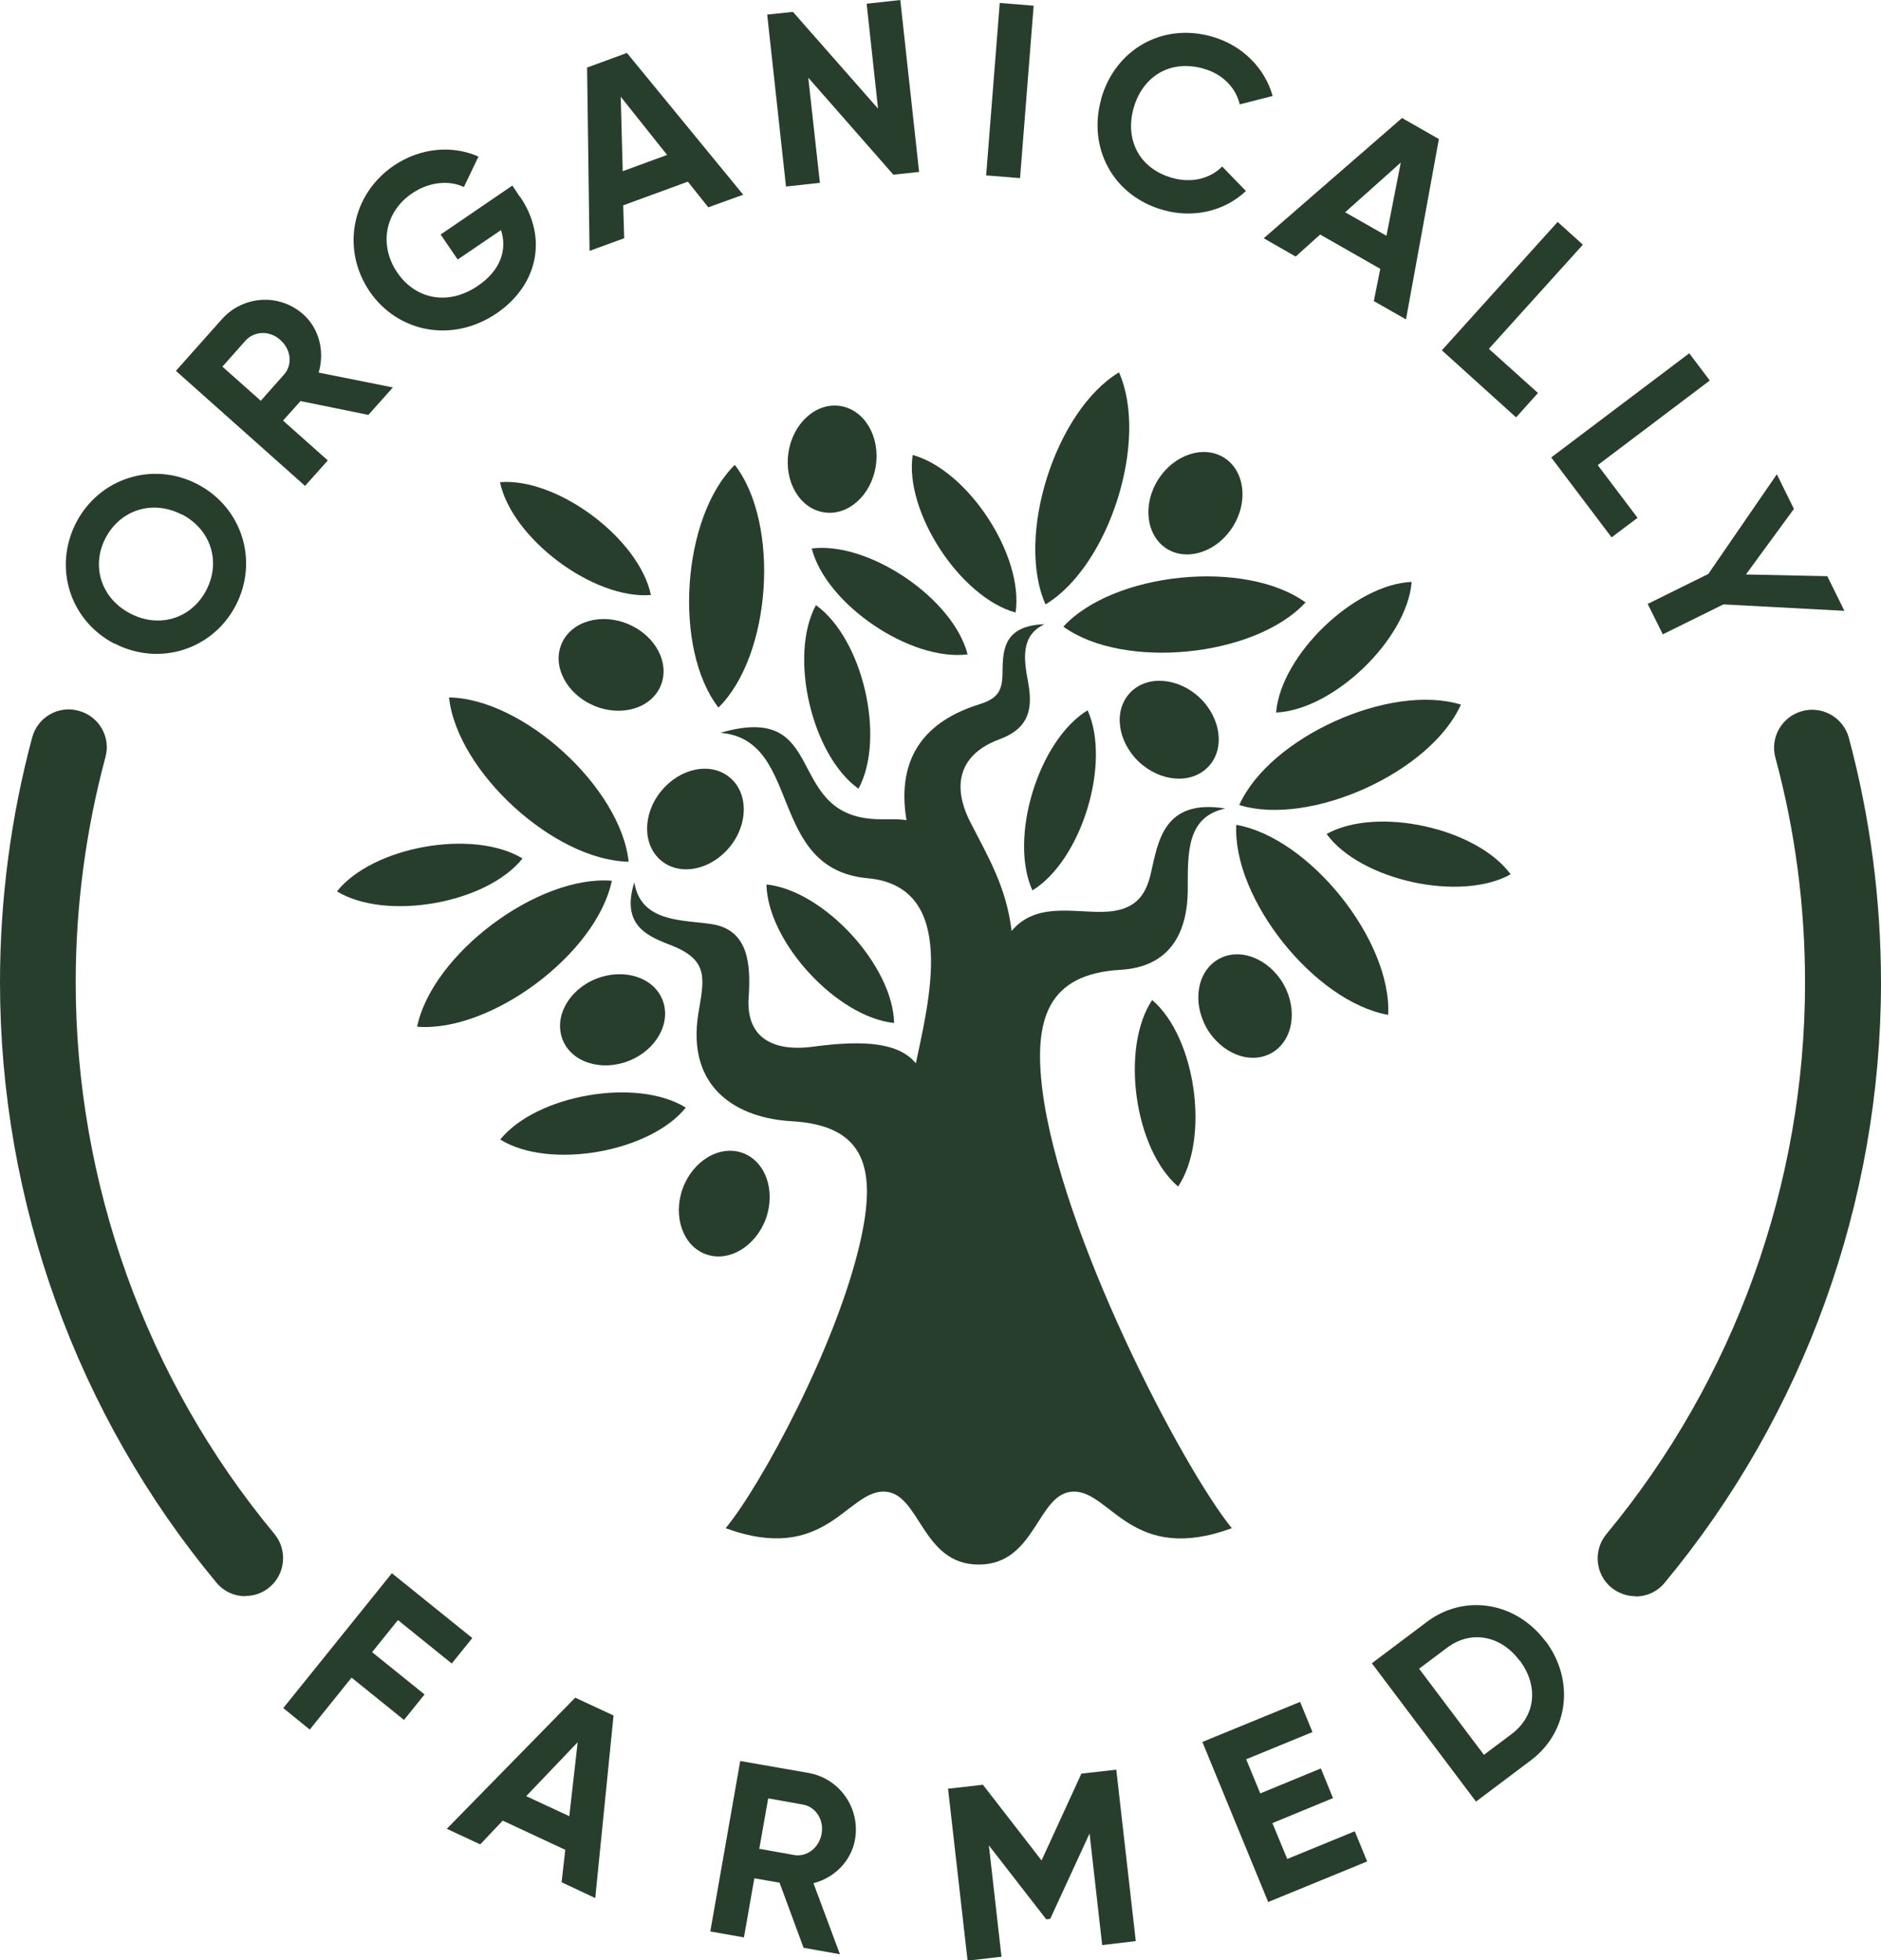 <svg viewBox="0 0 76.03 79.23" xmlns="http://www.w3.org/2000/svg" id="Layer_2"><defs><style>.cls-1,.cls-2{fill:#273e2c;}.cls-2{fill-rule:evenodd;}</style></defs><g id="Layer_1-2"><path d="M4.63,26.02c-1.82-.94-2.48-3.1-1.55-4.9.93-1.79,3.09-2.49,4.9-1.55,1.81.94,2.48,3.11,1.55,4.9-.93,1.79-3.09,2.48-4.9,1.54ZM7.35,20.8c-1.2-.62-2.49-.18-3.08.94s-.2,2.44,1,3.06c1.19.62,2.49.18,3.07-.95.59-1.13.2-2.44-.99-3.06Z" class="cls-1"></path><path d="M12.14,16.22l-.7.78,1.81,1.61-.92,1.03-5.22-4.65,1.86-2.09c.86-.96,2.32-1.05,3.28-.2.66.58.88,1.52.63,2.36l3,.6-.99,1.11-2.75-.56ZM10.54,16.2l.94-1.06c.35-.39.29-1.01-.15-1.4-.43-.39-1.05-.36-1.4.02l-.94,1.06,1.54,1.37Z" class="cls-1"></path><path d="M21.02,7.95c1.14,1.67.71,3.58-.94,4.71-1.81,1.23-4.01.77-5.14-.88-1.14-1.68-.75-3.9.97-5.08,1.1-.75,2.41-.83,3.43-.37l-.59,1.23c-.58-.28-1.4-.22-2.1.26-1.1.75-1.34,2.1-.59,3.2.73,1.07,2.05,1.36,3.26.53.91-.62,1.19-1.45.93-2.25l-1.75,1.19-.69-1.01,2.9-1.98.3.45Z" class="cls-1"></path><path d="M27.81,7.34l-2.62.96.04,1.33-1.4.51-.1-7.41,1.61-.59,4.7,5.73-1.41.51-.83-1.04ZM26.97,6.27l-1.88-2.36.08,3.01,1.8-.66Z" class="cls-1"></path><path d="M36.39,0l.76,6.95-1.04.11-3.44-3.92.47,4.25-1.37.15-.76-6.95,1.04-.11,3.44,3.91-.46-4.24,1.37-.15Z" class="cls-1"></path><path d="M41.78.23l-.55,6.97-1.37-.11.55-6.97,1.37.11Z" class="cls-1"></path><path d="M44.51,3.99c.56-1.97,2.45-3.09,4.48-2.51,1.23.35,2.14,1.28,2.45,2.4l-1.33.34c-.16-.69-.71-1.24-1.48-1.45-1.32-.37-2.44.3-2.81,1.6-.36,1.29.24,2.45,1.56,2.82.77.22,1.53.04,2.02-.46l.96.99c-.84.8-2.1,1.12-3.34.77-2.04-.57-3.06-2.52-2.51-4.48Z" class="cls-1"></path><path d="M55.78,10.86l-2.42-1.38-.99.89-1.29-.74,5.59-4.86,1.49.85-1.33,7.29-1.3-.74.26-1.3ZM56.04,9.53l.58-2.96-2.25,2.01,1.67.95Z" class="cls-1"></path><path d="M62.16,15.89l-.88.98-3-2.71,4.68-5.19,1.02.92-3.8,4.21,1.98,1.78Z" class="cls-1"></path><path d="M66.19,20.93l-1.05.79-2.44-3.23,5.58-4.21.83,1.1-4.53,3.42,1.61,2.13Z" class="cls-1"></path><path d="M69.66,24.43l-2.45,1.21-.61-1.23,2.45-1.21,2.77-4.03.69,1.4-1.94,2.65,3.29.07.69,1.4-4.88-.26Z" class="cls-1"></path><path d="M16.08,65.49l-1.04,1.29,2.12,1.71-.83,1.03-2.12-1.71-1.69,2.1-1.07-.87,4.39-5.45,3.25,2.62-.83,1.03-2.18-1.76Z" class="cls-1"></path><path d="M22.85,74.77l-2.53-1.18-.91.96-1.35-.63,5.19-5.3,1.55.72-.74,7.38-1.36-.64.15-1.32ZM23.01,73.42l.34-3-2.08,2.18,1.74.81Z" class="cls-1"></path><path d="M31.52,76.1l-1.03-.18-.42,2.39-1.36-.24,1.21-6.89,2.75.48c1.27.22,2.11,1.43,1.89,2.69-.15.87-.83,1.55-1.68,1.77l1.07,2.87-1.47-.26-.97-2.63ZM30.7,74.73l1.4.25c.51.09,1.01-.29,1.11-.86.1-.57-.24-1.09-.76-1.18l-1.4-.25-.36,2.04Z" class="cls-1"></path><path d="M45.91,78.46l-1.36.16-.51-4.51-1.59,3.45-.16.02-2.32-2.99.51,4.5-1.37.16-.79-6.95,1.41-.16,2.37,3.06,1.61-3.51,1.41-.16.79,6.95Z" class="cls-1"></path><path d="M54.76,74.02l.5,1.22-4,1.64-2.66-6.47,3.95-1.62.5,1.22-2.68,1.1.57,1.38,2.45-1.01.49,1.2-2.45,1.01.6,1.45,2.73-1.12Z" class="cls-1"></path><path d="M62.47,66.33c1.18,1.57.95,3.66-.59,4.82l-2.22,1.67-4.21-5.59,2.22-1.67c1.54-1.16,3.61-.8,4.79.77ZM61.42,67.12c-.77-1.03-1.98-1.24-2.94-.51l-1.12.84,2.62,3.48,1.12-.84c.97-.73,1.1-1.94.33-2.97Z" class="cls-1"></path><path d="M18.15,28.19c3.01.05,6.94,3.65,7.26,6.64-3.01-.05-6.94-3.65-7.26-6.64Z" class="cls-2"></path><path d="M16.86,41.5c.61-2.94,4.88-6.14,7.87-5.9-.61,2.94-4.88,6.14-7.87,5.9Z" class="cls-2"></path><path d="M45.23,15.05c1.22,2.75-.4,7.83-2.97,9.38-1.22-2.75.4-7.83,2.97-9.38Z" class="cls-2"></path><path d="M52.77,24.35c-2.04,2.21-7.35,2.74-9.79.98,2.04-2.21,7.35-2.74,9.79-.98Z" class="cls-2"></path><path d="M46.57,40.42c1.77,1.51,2.34,5.6,1.05,7.54-1.77-1.51-2.34-5.6-1.05-7.54Z" class="cls-2"></path><path d="M29.7,18.79c1.84,2.38,1.48,7.7-.66,9.81-1.84-2.38-1.48-7.7.66-9.81Z" class="cls-2"></path><path d="M40.52,27.29c.02-.86-.07-2,1.7-2.06-.95.45-.85,1.36-.67,2.31.2,1.06.09,1.89-1.17,2.35-1.53.57-1.96,1.77-1.16,3.34.72,1.41,1.45,2.6,1.67,4.4,1.09-1.31,2.88-.61,4.14-.81,1.01-.16,1.32-.8,1.49-1.53.29-1.25.5-3.02,3.01-2.61-1.57.33-1.52,1.8-1.52,3.24,0,1.9-.81,3.17-2.72,3.28-2.94.17-3.51,1.99-3.16,4.83.72,5.8,5.63,15.23,7.66,17.74-4.03,1.48-4.89-1.48-6.38-1.48s-1.51,2.95-3.85,2.95-2.36-2.95-3.85-2.95-2.36,2.95-6.38,1.48c1.41-1.7,4.48-7.35,5.44-11.57.66-2.9.26-4.71-2.77-4.88-2.17-.12-4.27-1.31-3.77-4.37.22-1.34.45-2.12-1.05-2.72-.91-.36-2.11-.76-1.54-2.57.26,1.67,2.04,1.51,3.17,1.7,1.46.25,1.54,1.65,1.45,2.96-.12,1.81,1.24,2.17,2.58,1.99,2.16-.29,3.5-.15,4.18.67.5-2.42,1.75-7.14-1.94-7.48-4.1-.37-2.63-5.6-5.96-5.88,4.36-1.27,2.58,3.19,6.12,3.48.47.04.93-.02,1.4.05-.43-2.59.82-4.02,2.94-4.68.69-.22.93-.49.94-1.21Z" class="cls-2"></path><path d="M56.11,41.02c-2.96-.52-6.29-4.68-6.14-7.68,2.96.52,6.29,4.68,6.14,7.68Z" class="cls-2"></path><path d="M59.05,28.48c-1.23,2.74-6.09,4.94-8.96,4.06,1.23-2.74,6.09-4.94,8.96-4.06Z" class="cls-2"></path><path d="M20.21,19.49c2.32-.19,5.62,2.28,6.1,4.56-2.32.19-5.62-2.28-6.1-4.56Z" class="cls-2"></path><path d="M36.89,18.39c2.24.62,4.5,4.07,4.16,6.37-2.24-.62-4.5-4.07-4.16-6.37Z" class="cls-2"></path><path d="M20.22,46.06c1.46-1.81,5.52-2.52,7.5-1.29-1.46,1.81-5.52,2.52-7.5,1.29Z" class="cls-2"></path><path d="M13.62,36.03c1.45-1.82,5.51-2.54,7.5-1.33-1.45,1.82-5.51,2.54-7.5,1.33Z" class="cls-2"></path><path d="M53.62,33.71c2.03-1.13,6.06-.25,7.44,1.63-2.03,1.13-6.06.25-7.44-1.63Z" class="cls-2"></path><path d="M32.81,22.17c2.31-.29,5.72,2.02,6.3,4.28-2.31.29-5.72-2.02-6.3-4.28Z" class="cls-2"></path><path d="M45.68,28c.68-.72,1.94-.62,2.81.2.87.83,1.03,2.08.35,2.79-.68.72-1.94.62-2.81-.2-.87-.83-1.03-2.08-.35-2.79Z" class="cls-2"></path><path d="M29.49,31.42c.76.62.77,1.89,0,2.82-.76.93-2,1.18-2.76.55-.76-.62-.77-1.89,0-2.82.76-.93,2-1.18,2.76-.55Z" class="cls-2"></path><path d="M26.78,40.42c.36.92-.25,2.02-1.36,2.46-1.12.44-2.32.06-2.68-.86-.36-.92.25-2.02,1.36-2.46,1.12-.44,2.32-.06,2.68.86Z" class="cls-2"></path><path d="M33.96,16.41c.98.15,1.62,1.23,1.44,2.42-.18,1.19-1.12,2.03-2.09,1.88-.98-.15-1.62-1.23-1.44-2.42.18-1.19,1.12-2.03,2.09-1.88Z" class="cls-2"></path><path d="M49.25,38.77c.86-.49,2.03-.03,2.63,1.01.59,1.05.38,2.29-.48,2.78-.86.49-2.03.03-2.63-1.01-.59-1.05-.38-2.29.48-2.78Z" class="cls-2"></path><path d="M43.96,28.71c.96,2.12-.24,6.06-2.23,7.28-.96-2.12.24-6.06,2.23-7.28Z" class="cls-2"></path><path d="M30.98,35.75c2.31.24,5.11,3.27,5.16,5.6-2.31-.24-5.11-3.27-5.16-5.6Z" class="cls-2"></path><path d="M32.98,24.46c1.89,1.35,2.83,5.37,1.72,7.42-1.89-1.35-2.83-5.37-1.72-7.42Z" class="cls-2"></path><path d="M30.01,46.6c.93.33,1.35,1.52.95,2.65-.41,1.13-1.49,1.78-2.42,1.45-.93-.33-1.35-1.52-.95-2.65.41-1.13,1.49-1.78,2.42-1.45Z" class="cls-2"></path><path d="M22.7,26.02c.39-.91,1.6-1.26,2.7-.79,1.11.47,1.69,1.59,1.3,2.5-.39.91-1.6,1.26-2.7.79s-1.69-1.59-1.3-2.5Z" class="cls-2"></path><path d="M49.48,18.5c.83.53.99,1.78.35,2.79-.64,1.02-1.84,1.41-2.67.89-.83-.53-.99-1.78-.35-2.79.64-1.02,1.84-1.41,2.67-.89Z" class="cls-2"></path><path d="M51.58,28.8c.19-2.32,3.16-5.18,5.48-5.28-.19,2.32-3.16,5.18-5.48,5.28Z" class="cls-2"></path><path d="M9.92,64.52c-.44,0-.88-.19-1.18-.56C3.1,57.17,0,48.56,0,39.71c0-3.36.44-6.69,1.3-9.9.22-.82,1.06-1.31,1.88-1.08.82.22,1.31,1.06,1.08,1.88-.79,2.95-1.2,6.01-1.2,9.1,0,8.13,2.85,16.05,8.03,22.29.54.65.45,1.62-.2,2.16-.29.24-.63.35-.98.35Z" class="cls-1"></path><path d="M66.11,64.52c-.35,0-.69-.12-.98-.35-.65-.54-.74-1.51-.2-2.16,5.18-6.25,8.03-14.16,8.03-22.29,0-3.09-.4-6.15-1.2-9.1-.22-.82.27-1.66,1.09-1.88.82-.22,1.66.27,1.88,1.08.86,3.21,1.3,6.54,1.3,9.9,0,8.84-3.1,17.46-8.74,24.25-.3.37-.74.56-1.18.56Z" class="cls-1"></path></g></svg>